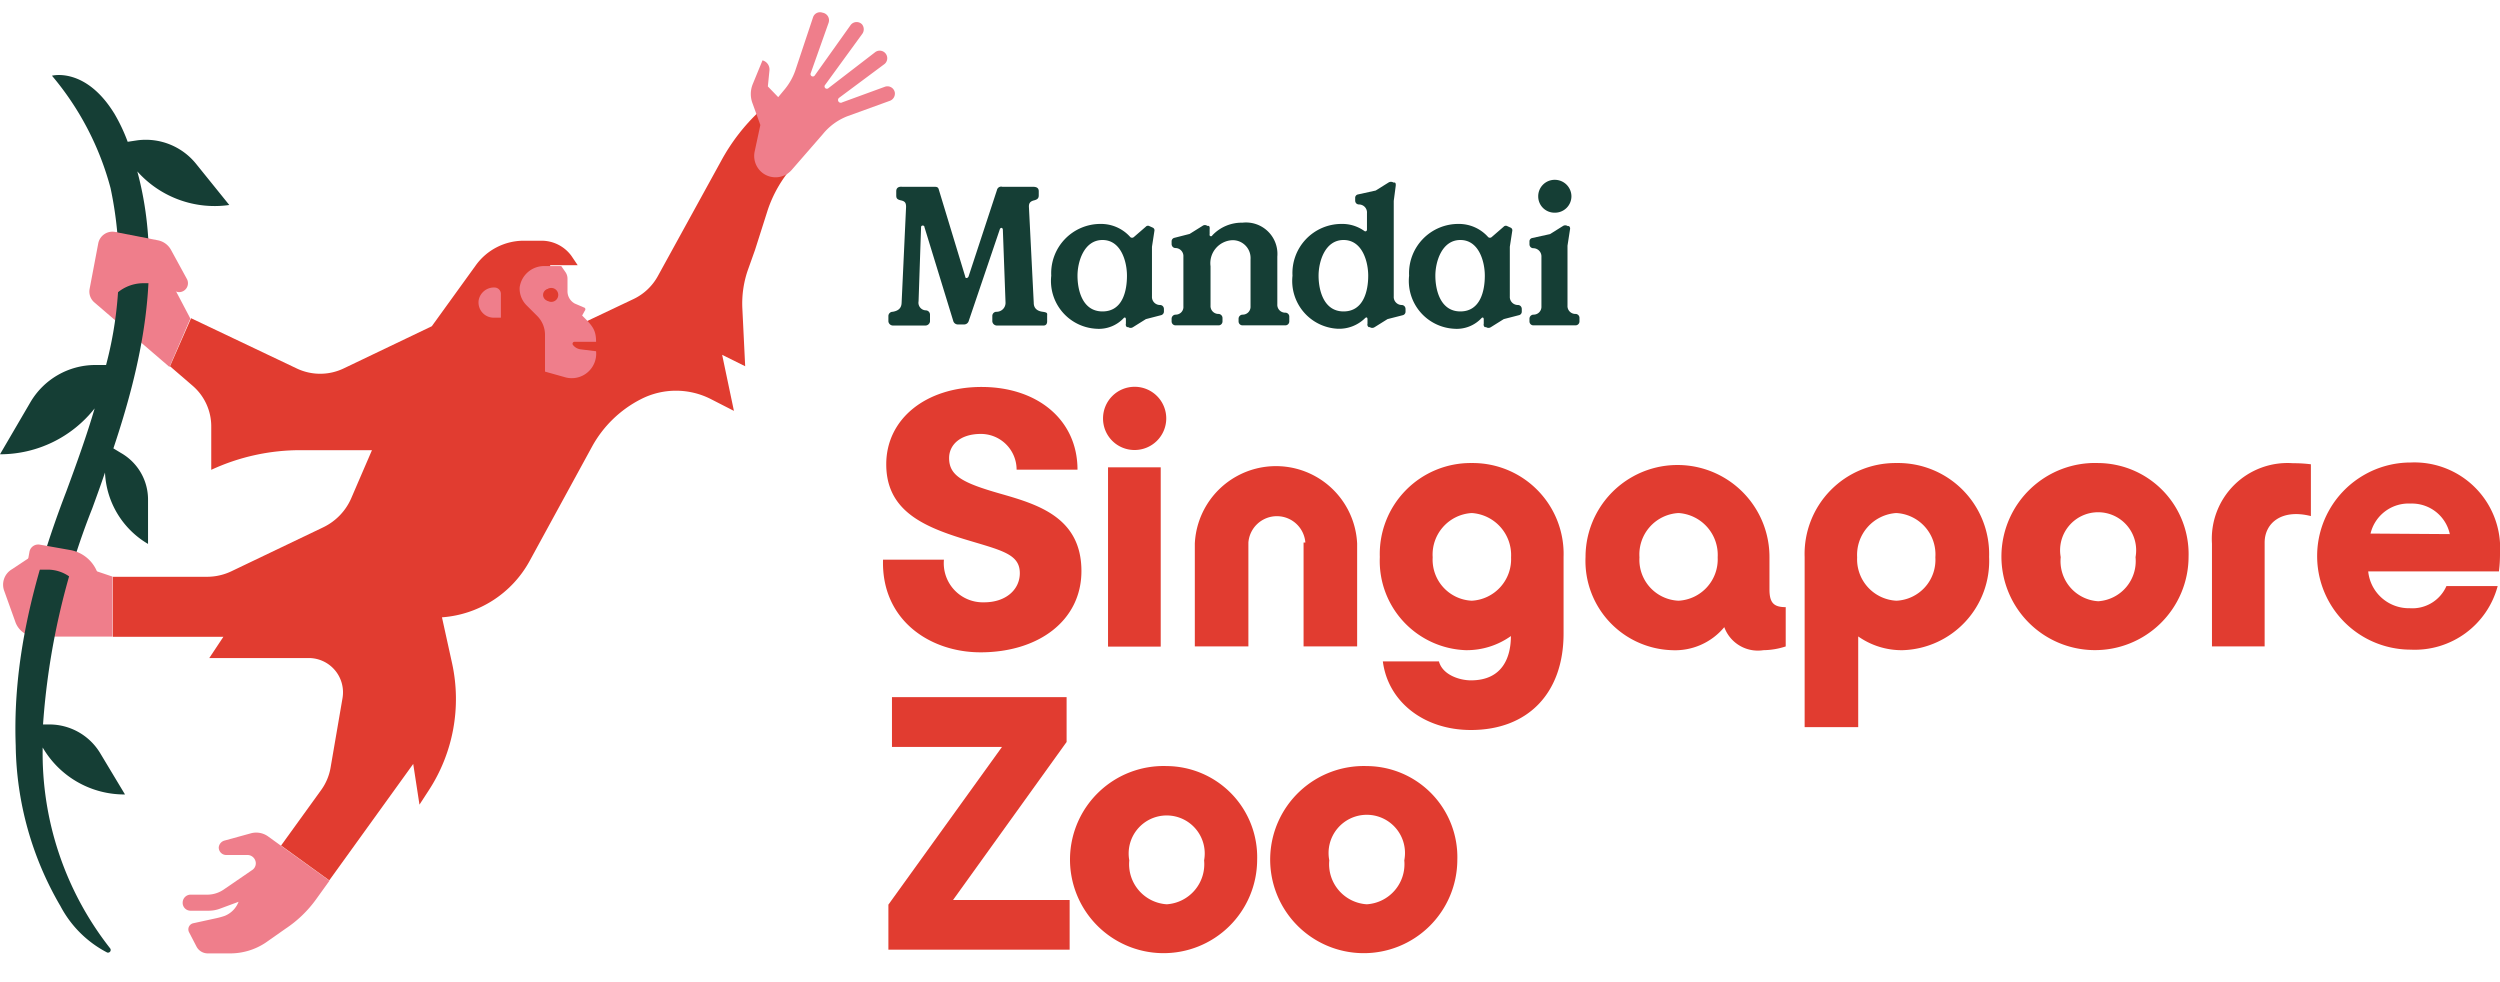 <svg id="Layer_1" data-name="Layer 1" xmlns="http://www.w3.org/2000/svg" viewBox="0 0 140 55"><defs><style>.cls-1{fill:#e13c30;}.cls-2{fill:#153e35;}.cls-3{fill:#ef7e8b;}</style></defs><path class="cls-1" d="M54.91,36.53c3.25,0,5.65-1.78,5.65-4.55,0-3-2.43-3.73-4.53-4.33s-2.88-1-2.88-2c0-.72.6-1.35,1.78-1.35a2,2,0,0,1,2,2h3.41c0-2.8-2.26-4.63-5.37-4.63S49.63,23.45,49.63,26s2,3.46,4.33,4.18c2.1.64,3.15.82,3.15,1.92,0,.9-.76,1.63-2,1.63a2.19,2.19,0,0,1-2.25-2.39H49.45C49.35,34.73,52.08,36.53,54.91,36.53Z"/><path class="cls-1" d="M99.09,33V31.19a5.15,5.15,0,1,0-10.3,0,5,5,0,0,0,4.83,5.22,3.58,3.58,0,0,0,2.94-1.29,2,2,0,0,0,2.19,1.29A4.1,4.1,0,0,0,100,36.2V34C99.33,34,99.09,33.76,99.09,33ZM94,33.64a2.29,2.29,0,0,1-2.19-2.43A2.32,2.32,0,0,1,94,28.73a2.35,2.35,0,0,1,2.19,2.48A2.32,2.32,0,0,1,94,33.64Z"/><polygon class="cls-1" points="59.73 41.55 59.73 39.04 49.95 39.04 49.95 41.83 56.11 41.83 49.75 50.66 49.75 53.18 59.9 53.18 59.9 50.4 53.37 50.4 59.73 41.55"/><path class="cls-1" d="M76.54,42.9a5.24,5.24,0,1,0,5.07,5.26A5.1,5.1,0,0,0,76.54,42.9Zm0,7.74a2.25,2.25,0,0,1-2.1-2.46,2.14,2.14,0,1,1,4.2,0A2.25,2.25,0,0,1,76.54,50.64Z"/><path class="cls-1" d="M65.34,42.9a5.24,5.24,0,1,0,5.06,5.26A5.1,5.1,0,0,0,65.34,42.9Zm0,7.74a2.25,2.25,0,0,1-2.1-2.46,2.13,2.13,0,1,1,4.19,0A2.25,2.25,0,0,1,65.34,50.64Z"/><path class="cls-1" d="M73,30.38V36.2h3V30.44a4.55,4.55,0,0,0-9.09,0V36.2h3V30.38a1.6,1.6,0,0,1,3.19,0Z"/><path class="cls-1" d="M82.42,25.93a5.09,5.09,0,0,0-5.15,5.26,5,5,0,0,0,4.82,5.22,4.27,4.27,0,0,0,2.52-.79c0,1.15-.44,2.48-2.24,2.48-.61,0-1.58-.29-1.79-1.06H77.44c.29,2.26,2.3,3.84,4.93,3.84,3.2,0,5.19-2.07,5.19-5.4V31.19A5.09,5.09,0,0,0,82.42,25.93Zm0,7.71a2.3,2.3,0,0,1-2.19-2.43,2.33,2.33,0,0,1,2.19-2.48,2.36,2.36,0,0,1,2.2,2.48A2.33,2.33,0,0,1,82.42,33.64Z"/><path class="cls-1" d="M106.2,25.93a5.09,5.09,0,0,0-5.14,5.26v9.53h3V35.64a4.22,4.22,0,0,0,2.5.77,5,5,0,0,0,4.83-5.22A5.1,5.1,0,0,0,106.2,25.93Zm0,7.71A2.32,2.32,0,0,1,104,31.21a2.35,2.35,0,0,1,2.19-2.48,2.32,2.32,0,0,1,2.19,2.48A2.29,2.29,0,0,1,106.2,33.64Z"/><path class="cls-1" d="M117.5,25.93a5.24,5.24,0,1,0,5.06,5.26A5.1,5.1,0,0,0,117.5,25.93Zm0,7.74a2.25,2.25,0,0,1-2.1-2.47,2.13,2.13,0,1,1,4.19,0A2.25,2.25,0,0,1,117.5,33.67Z"/><rect class="cls-1" x="62.05" y="26.17" width="2.95" height="10.04"/><path class="cls-1" d="M63.52,25.2a1.77,1.77,0,1,0-1.75-1.77A1.76,1.76,0,0,0,63.52,25.2Z"/><path class="cls-1" d="M123.87,30.44V36.2h2.95V30.38c0-1.07.93-1.9,2.59-1.48V26a7.73,7.73,0,0,0-1-.06A4.24,4.24,0,0,0,123.87,30.44Z"/><path class="cls-1" d="M140,31a4.8,4.8,0,0,0-5-5.1,5.24,5.24,0,0,0,0,10.48,4.8,4.8,0,0,0,4.87-3.56H137a2.08,2.08,0,0,1-2.05,1.24A2.29,2.29,0,0,1,132.62,32h7.32A7.66,7.66,0,0,0,140,31Zm-7.25-1.12A2.19,2.19,0,0,1,135,28.2a2.17,2.17,0,0,1,2.19,1.71Z"/><path class="cls-2" d="M58.87,15.44a2.76,2.76,0,0,1,2.76-2.9,2.19,2.19,0,0,1,1.67.74.15.15,0,0,0,.19,0l.67-.58a.17.17,0,0,1,.18-.05l.22.1a.16.16,0,0,1,.09.16l-.14.91V16.6a.45.45,0,0,0,.45.48c.13,0,.22.1.22.23v.14a.21.21,0,0,1-.16.2l-.85.22-.72.45a.24.24,0,0,1-.27,0l-.07,0a.18.18,0,0,1-.06-.19l0-.24c0-.13-.08-.13-.13-.07a1.9,1.9,0,0,1-1.53.59A2.68,2.68,0,0,1,58.87,15.44Zm4.24,0c0-.79-.33-2-1.37-2s-1.4,1.22-1.4,2,.26,2,1.4,2S63.11,16.27,63.11,15.44Z"/><path class="cls-2" d="M65.61,18v-.15a.23.23,0,0,1,.22-.23.43.43,0,0,0,.44-.47V14.37a.45.45,0,0,0-.44-.48c-.13,0-.22-.1-.22-.23v-.14a.2.2,0,0,1,.15-.2l.86-.22.72-.45a.22.22,0,0,1,.27,0l.06,0c.07,0,.08.1.07.19l0,.28a.08.08,0,0,0,.15.06,2.26,2.26,0,0,1,1.69-.71,1.76,1.76,0,0,1,1.95,1.9v2.67a.44.44,0,0,0,.45.47.22.22,0,0,1,.22.23V18a.22.22,0,0,1-.22.22H69.58a.22.22,0,0,1-.22-.22v-.15a.23.23,0,0,1,.22-.23.44.44,0,0,0,.45-.47V14.52a1,1,0,0,0-1-1.07,1.29,1.29,0,0,0-1.24,1.46v2.2a.44.44,0,0,0,.44.47.23.23,0,0,1,.23.23V18a.22.22,0,0,1-.23.22H65.83A.22.22,0,0,1,65.61,18Z"/><path class="cls-2" d="M72.38,15.44a2.75,2.75,0,0,1,2.75-2.9,2.12,2.12,0,0,1,1.28.4.09.09,0,0,0,.14-.08v-.92a.45.45,0,0,0-.44-.49c-.14,0-.22-.1-.22-.22v-.14a.19.19,0,0,1,.15-.2l1-.22.72-.45a.26.26,0,0,1,.27,0l.06,0c.07,0,.08.1.07.19l-.11.84V16.6a.45.45,0,0,0,.44.48c.13,0,.22.1.22.23v.14a.2.2,0,0,1-.15.2l-.86.22-.72.45a.24.24,0,0,1-.27,0l-.06,0a.17.17,0,0,1-.07-.19l0-.24c0-.14-.07-.13-.13-.08a2.07,2.07,0,0,1-1.54.6A2.68,2.68,0,0,1,72.38,15.44Zm4.24,0c0-.79-.33-2-1.38-2s-1.4,1.22-1.4,2,.27,2,1.4,2S76.62,16.27,76.62,15.44Z"/><path class="cls-2" d="M78.91,15.44a2.76,2.76,0,0,1,2.76-2.9,2.19,2.19,0,0,1,1.67.74.15.15,0,0,0,.19,0l.67-.58a.17.17,0,0,1,.18-.05l.22.1a.16.16,0,0,1,.09.16l-.14.91V16.6a.45.45,0,0,0,.45.48c.13,0,.22.1.22.23v.14a.2.2,0,0,1-.16.2l-.85.22-.72.45a.24.24,0,0,1-.27,0l-.07,0a.18.18,0,0,1-.06-.19l0-.24c0-.13-.08-.13-.13-.07a1.9,1.9,0,0,1-1.53.59A2.68,2.68,0,0,1,78.91,15.44Zm4.24,0c0-.79-.33-2-1.37-2s-1.4,1.22-1.4,2,.27,2,1.4,2S83.15,16.27,83.15,15.44Z"/><path class="cls-2" d="M87.78,13.76v3.35a.44.44,0,0,0,.45.47.22.22,0,0,1,.22.23V18a.22.22,0,0,1-.22.22H85.87a.22.22,0,0,1-.22-.22v-.15a.23.23,0,0,1,.22-.23.44.44,0,0,0,.45-.47V14.39a.46.46,0,0,0-.45-.49c-.13,0-.22-.1-.22-.22v-.15a.19.19,0,0,1,.15-.2l1-.22.72-.45a.24.24,0,0,1,.27,0l.07,0a.18.18,0,0,1,.06.19ZM86.14,11a.91.91,0,0,0,.91.91A.92.92,0,0,0,88,11a.93.93,0,0,0-.93-.93A.92.92,0,0,0,86.14,11Z"/><path class="cls-2" d="M49.75,18v-.29a.24.24,0,0,1,.24-.25c.3-.05.49-.19.5-.5l.25-5.37c0-.23-.06-.32-.29-.37s-.26-.13-.26-.28v-.23c0-.19.13-.27.33-.25h1.76c.17,0,.26,0,.3.18l1.47,4.84c0,.12.14.12.19,0l1.59-4.84a.24.24,0,0,1,.3-.18h1.71c.2,0,.33.06.33.25v.23c0,.15-.06.23-.26.28s-.3.14-.29.37l.27,5.37c0,.31.2.46.5.5s.25.1.25.23V18c0,.13-.06.23-.2.23H55.83a.26.26,0,0,1-.26-.23v-.31a.23.23,0,0,1,.24-.23.5.5,0,0,0,.5-.51l-.15-4.08c0-.13-.14-.16-.18,0L54.24,18a.27.27,0,0,1-.25.17h-.35a.27.27,0,0,1-.25-.17l-1.62-5.28c0-.12-.19-.12-.19,0l-.14,4.15a.43.43,0,0,0,.4.51.24.24,0,0,1,.24.25V18a.26.26,0,0,1-.26.23H50A.26.26,0,0,1,49.75,18Z"/><path class="cls-3" d="M2.16,30.89l-1.51,1a1,1,0,0,0-.41,1.21l.61,1.7A1.23,1.23,0,0,0,2,35.65h4.3V32.29Z"/><path class="cls-3" d="M8.29,13.33,6.5,13a.81.81,0,0,0-1,.64l-.48,2.53a.8.8,0,0,0,.27.77l4.2,3.61,1.17-2.71Z"/><path class="cls-2" d="M12.84,11.48,11,9.2A3.62,3.62,0,0,0,7.68,7.86l-.53.08a9.77,9.77,0,0,0-.73-1.55C4.8,3.73,2.91,4.24,2.91,4.24a16.21,16.21,0,0,1,3.28,6.29,21.32,21.32,0,0,1-.25,9.91H5.33A4.22,4.22,0,0,0,1.7,22.53L0,25.44a6.74,6.74,0,0,0,5.3-2.57c-.44,1.51-1,3.06-1.59,4.66-1.92,5-3,9.63-2.83,14.22a18.24,18.24,0,0,0,2.51,9A6.15,6.15,0,0,0,6,53.34a.15.15,0,0,0,.17-.23A17.68,17.68,0,0,1,2.39,41.86h0A5.29,5.29,0,0,0,7,44.49L5.63,42.21a3.32,3.32,0,0,0-2.84-1.64H2.41A40.46,40.46,0,0,1,5.17,28.46c.23-.63.47-1.29.71-2a4.88,4.88,0,0,0,2.41,4V28a3,3,0,0,0-1.51-2.63l-.43-.26c1.5-4.49,2.79-9.86,1.4-15.28L7.69,9.6A5.8,5.8,0,0,0,12.84,11.48Z"/><path class="cls-3" d="M9.61,16.13a.52.52,0,0,0,.43.23h0a.5.5,0,0,0,.43-.73L9.58,14a1.07,1.07,0,0,0-.72-.54L6.5,13,6.36,16.6h0A2.26,2.26,0,0,1,8,15.86h.88Z"/><path class="cls-3" d="M5.73,32.66,5.43,32a2,2,0,0,0-1.51-1.2l-1.69-.3a.5.5,0,0,0-.58.4l-.18,1h1.2a2.11,2.11,0,0,1,1.3.45l.41.31Z"/><path class="cls-3" d="M15.72,47.35,15,46.83a1.14,1.14,0,0,0-.93-.17l-1.49.41a.44.44,0,0,0-.33.38.42.42,0,0,0,.41.43h1.22a.47.47,0,0,1,.4.27.45.45,0,0,1-.17.58l-1.59,1.09a1.63,1.63,0,0,1-.86.28l-1,0a.45.45,0,0,0-.43.43h0a.44.44,0,0,0,.44.47h1a1.8,1.8,0,0,0,.69-.13l1-.37h0a1.38,1.38,0,0,1-.78.79,4.12,4.12,0,0,1-.47.13l-1.28.28a.35.35,0,0,0-.24.51L11,53a.71.71,0,0,0,.64.39h1.22a3.58,3.58,0,0,0,2-.59L16,52a6.59,6.59,0,0,0,1.68-1.61l.77-1.07h0Z"/><path class="cls-1" d="M43.12,5.68l-.55.51A11,11,0,0,0,40.39,9l-3.55,6.46a3.05,3.05,0,0,1-1.37,1.29l-4.66,2.21V14.85h1.54L32,14.33a2.07,2.07,0,0,0-1.67-.85h-1a3.31,3.31,0,0,0-2.68,1.37l-2.47,3.42-4.93,2.36a3.05,3.05,0,0,1-2.64,0L10.7,17.82v0L9.52,20.51l1.31,1.13a3,3,0,0,1,1,2.27v2.4a11.85,11.85,0,0,1,5-1.1h4l-.73,1.69-.43,1a3.24,3.24,0,0,1-1.57,1.63L12.94,32a3.18,3.18,0,0,1-1.32.3H6.32v3.36h6.19l-.79,1.19h5.57a1.92,1.92,0,0,1,1.89,2.25L18.51,43A3,3,0,0,1,18,44.22l-2.26,3.13,2.7,1.95,4.7-6.52.35,2.28.52-.8a9.36,9.36,0,0,0,1.31-7.1l-.57-2.59a6.09,6.09,0,0,0,4.9-3.14L33.16,25a6.47,6.47,0,0,1,2.72-2.64,4.3,4.3,0,0,1,3.95,0l1.27.65-.66-3.14,1.29.64-.16-3.27a5.75,5.75,0,0,1,.29-2.06L42.28,14,43,11.74a7.11,7.11,0,0,1,1.35-2.36l1.08-1.24Z"/><path class="cls-3" d="M27.65,17.79a.85.85,0,0,1-.84-1,.87.87,0,0,1,.88-.69h0a.36.36,0,0,1,.36.35v1.34Z"/><path class="cls-3" d="M32.49,19.56a.65.65,0,0,1-.41-.25.11.11,0,0,1,.09-.17h1.21c0-.69-.22-.91-.78-1.47l.15-.27a.12.12,0,0,0,0-.16L32.19,17a.78.78,0,0,1-.41-.68v-.71a.64.64,0,0,0-.12-.38l-.23-.33h-.94A1.38,1.38,0,0,0,29.1,16.1a1.33,1.33,0,0,0,.39,1h0l.59.59a1.49,1.49,0,0,1,.44,1.05v2.07l1.07.3a1.37,1.37,0,0,0,1.79-1.44Zm-1.68-2.71a.34.34,0,1,1,0-.67.34.34,0,1,1,0,.67Z"/><path class="cls-3" d="M46.06.71a.41.41,0,0,0-.53.26l-1,3a3.44,3.44,0,0,1-.56,1l-.39.47L43,4.84l.09-.9a.53.53,0,0,0-.39-.56l-.55,1.34a1.47,1.47,0,0,0,0,1.09L42.58,7l-.32,1.49a1.2,1.2,0,0,0,.45,1.2h0a1.2,1.2,0,0,0,1.63-.18l1.74-2a3.32,3.32,0,0,1,1.37-1l2.37-.86a.43.43,0,0,0,.29-.47.42.42,0,0,0-.56-.32l-2.38.87A.13.13,0,0,1,47,5.47L49.5,3.61a.42.42,0,0,0,.14-.54A.42.42,0,0,0,49,2.93l-2.6,2a.13.13,0,0,1-.19-.18l2.06-2.83a.44.44,0,0,0,0-.56.42.42,0,0,0-.64.05l-2,2.81a.13.13,0,0,1-.23-.12l1-2.82A.43.43,0,0,0,46.06.71Z"/><path class="cls-1" d="M30.81,16.13a.39.39,0,0,0,0,.77.39.39,0,1,0,0-.77Z"/></svg>